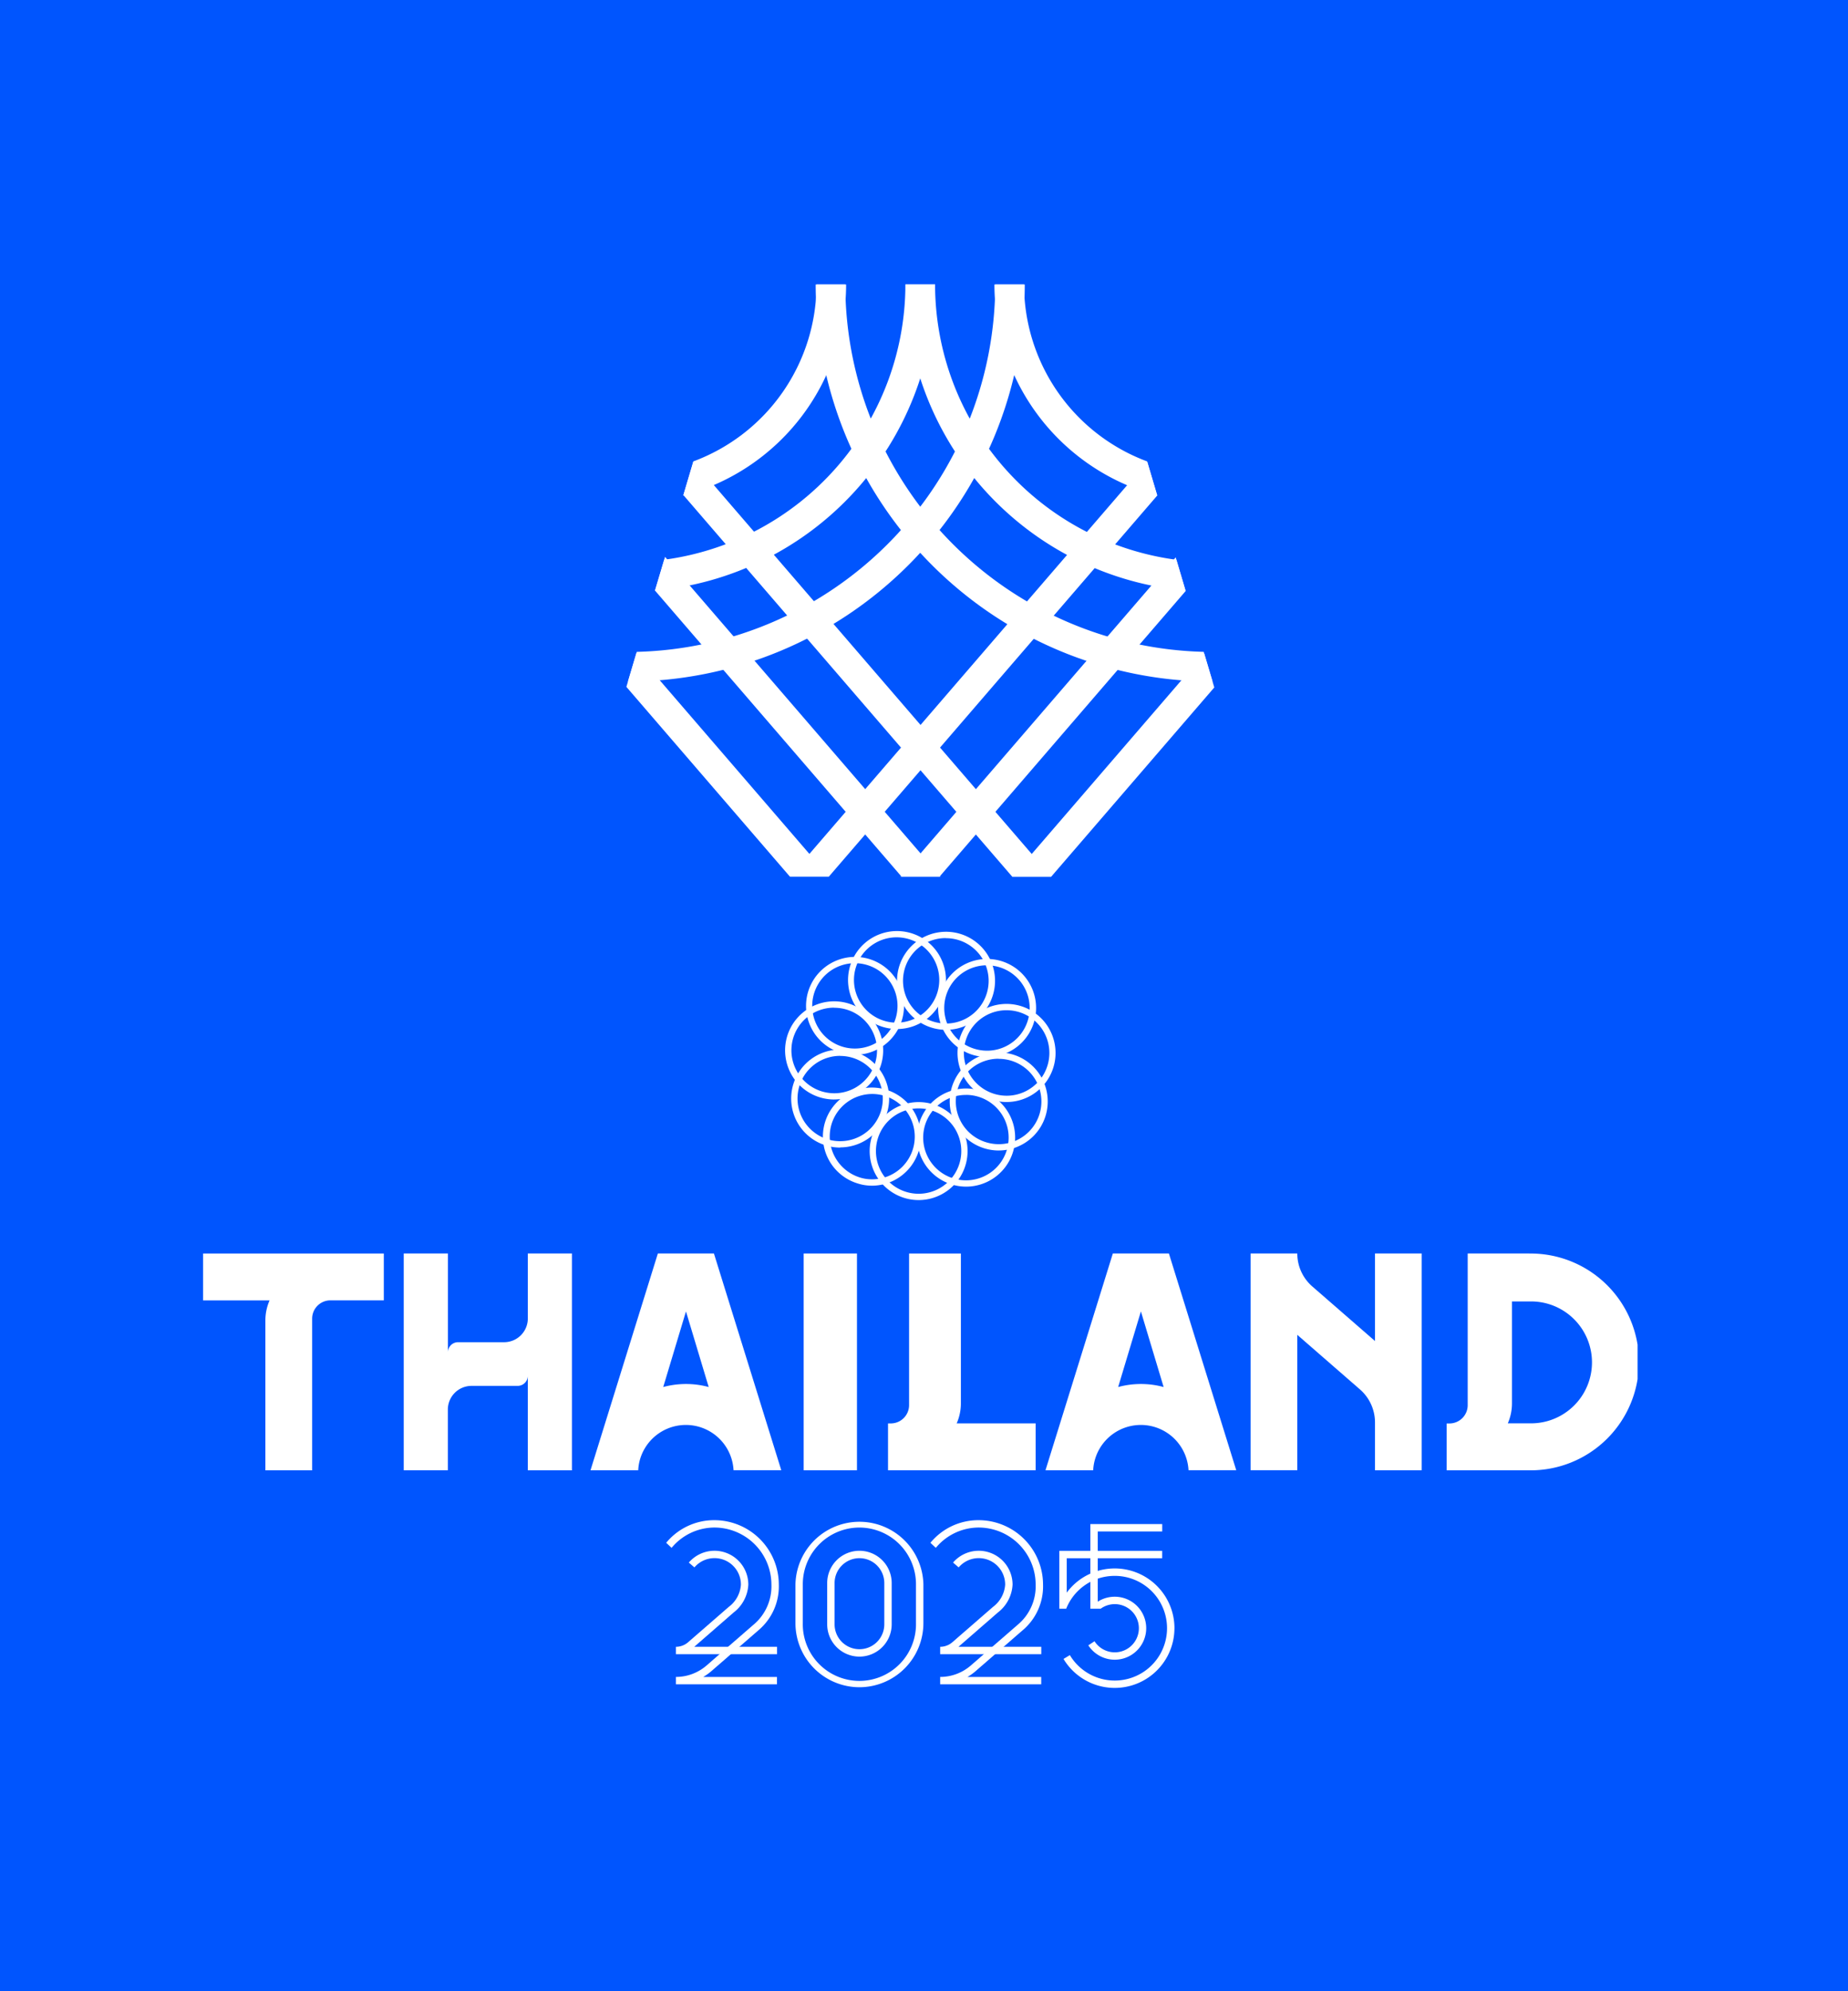 <svg xmlns="http://www.w3.org/2000/svg" xmlns:xlink="http://www.w3.org/1999/xlink" width="91" height="98" viewBox="0 0 91 98">
  <defs>
    <clipPath id="clip-path">
      <rect id="Rectangle_13504" data-name="Rectangle 13504" width="70.638" height="69.074" fill="none"/>
    </clipPath>
  </defs>
  <g id="Logo" transform="translate(-1378 10020)">
    <rect id="Image_1039" data-name="Image 1039" width="91" height="98" transform="translate(1378 -10020)" fill="#0055fe"/>
    <g id="Group_5759" data-name="Group 5759" transform="translate(1388 -10006)">
      <path id="Path_3831" data-name="Path 3831" d="M460.424,183.257H458.5L442.31,164.48l.493-1.66Z" transform="translate(-418.658 -154.113)" fill="#fff"/>
      <path id="Path_3832" data-name="Path 3832" d="M430.223,266.457H428.3L416.16,252.379l.495-1.659Z" transform="translate(-393.906 -237.313)" fill="#fff"/>
      <path id="Path_3833" data-name="Path 3833" d="M399.763,350.4h-1.924l-8.049-9.335.493-1.659Z" transform="translate(-368.946 -321.26)" fill="#fff"/>
      <g id="Group_5736" data-name="Group 5736">
        <g id="Group_5735" data-name="Group 5735" clip-path="url(#clip-path)">
          <path id="Path_3834" data-name="Path 3834" d="M410.8.01A19.565,19.565,0,0,1,391.26,19.553l.414-1.393.021-.069A18.108,18.108,0,0,0,409.346.011H410.8Z" transform="translate(-370.338 -0.009)" fill="#fff"/>
          <path id="Path_3835" data-name="Path 3835" d="M429.96,0a15.143,15.143,0,0,1-13.79,15.064l.452-1.516A13.684,13.684,0,0,0,428.5,0h1.457Z" transform="translate(-393.916)" fill="#fff"/>
          <path id="Path_3836" data-name="Path 3836" d="M450.19.01A10.759,10.759,0,0,1,442.17,10.4l.007-.026.492-1.658A9.3,9.3,0,0,0,448.732.01h1.457Z" transform="translate(-418.525 -0.009)" fill="#fff"/>
          <path id="Path_3837" data-name="Path 3837" d="M558.4,164.929l-16.169,18.754H540.31l17.6-20.413Z" transform="translate(-511.417 -154.539)" fill="#fff"/>
          <path id="Path_3838" data-name="Path 3838" d="M656.29,252.808l-12.118,14.056H642.25L655.8,251.15Z" transform="translate(-607.906 -237.72)" fill="#fff"/>
          <path id="Path_3839" data-name="Path 3839" d="M755.023,341.5l-8.03,9.313H745.07l9.459-10.971Z" transform="translate(-705.228 -321.667)" fill="#fff"/>
          <path id="Path_3840" data-name="Path 3840" d="M583.673,19.553A19.565,19.565,0,0,1,564.13.01h1.458a18.106,18.106,0,0,0,17.649,18.08l.028.093Z" transform="translate(-533.964 -0.009)" fill="#fff"/>
          <path id="Path_3841" data-name="Path 3841" d="M660.581,15.074A15.145,15.145,0,0,1,646.79.01h1.458A13.685,13.685,0,0,0,660.13,13.559l.451,1.516Z" transform="translate(-612.203 -0.009)" fill="#fff"/>
          <path id="Path_3842" data-name="Path 3842" d="M736.741,10.4A10.758,10.758,0,0,1,728.72.01h1.458a9.3,9.3,0,0,0,6.061,8.707l.007.023.494,1.659v0Z" transform="translate(-689.752 -0.009)" fill="#fff"/>
          <path id="Path_3843" data-name="Path 3843" d="M190.9,891.86v3.2a1.167,1.167,0,0,1-1.167,1.167h-2.268a.5.5,0,0,0-.5.5V891.86H184.79v10.669h2.172v-2.986a1.167,1.167,0,0,1,1.167-1.167H190.4a.5.5,0,0,0,.5-.5v4.656h2.172V891.86H190.9Z" transform="translate(-174.909 -844.169)" fill="#fff"/>
          <path id="Path_3844" data-name="Path 3844" d="M8.9,891.87v2.306H6.271a.9.9,0,0,0-.9.9v7.466H3.068v-7.371a2.45,2.45,0,0,1,.206-.991H0V891.87Z" transform="translate(0 -844.178)" fill="#fff"/>
          <path id="Path_3845" data-name="Path 3845" d="M630.73,902.539v-2.306h.137a.9.9,0,0,0,.9-.9V891.87h2.551v7.371a2.447,2.447,0,0,1-.207.991H638v2.306H630.73Z" transform="translate(-597.002 -844.178)" fill="#fff"/>
          <rect id="Rectangle_13503" data-name="Rectangle 13503" width="2.624" height="10.669" transform="translate(29.575 47.692)" fill="#fff"/>
          <path id="Path_3846" data-name="Path 3846" d="M973.169,891.86v10.669h-2.3v-2.353a2.154,2.154,0,0,0-.74-1.625l-3.086-2.686v6.663h-2.3V891.86h2.3a2.147,2.147,0,0,0,.741,1.625l3.085,2.684v-4.31h2.3Z" transform="translate(-913.161 -844.169)" fill="#fff"/>
          <path id="Path_3847" data-name="Path 3847" d="M362.856,891.86h-2.769l-3.317,10.669h2.35l0-.016a2.324,2.324,0,0,1,.313-1.044,2.351,2.351,0,0,1,4.38,1.049l0,.01h2.351l-3.317-10.669Zm-1.385,6.424a4.273,4.273,0,0,0-1.12.149l1.12-3.721,1.119,3.721A4.234,4.234,0,0,0,361.472,898.284Z" transform="translate(-337.692 -844.169)" fill="#fff"/>
          <path id="Path_3848" data-name="Path 3848" d="M781.767,891.86H779l-3.317,10.669h2.35l0-.016a2.325,2.325,0,0,1,.313-1.044,2.351,2.351,0,0,1,4.38,1.049l0,.01h2.351l-3.317-10.669Zm-1.385,6.424a4.272,4.272,0,0,0-1.12.149l1.12-3.721,1.119,3.721A4.233,4.233,0,0,0,780.382,898.284Z" transform="translate(-734.201 -844.169)" fill="#fff"/>
          <path id="Path_3849" data-name="Path 3849" d="M1149.331,891.86h-3.03v7.466a.9.9,0,0,1-.9.9h-.136v2.306h4.061a5.335,5.335,0,1,0,0-10.669Zm-1.056,8.362a2.454,2.454,0,0,0,.206-.991v-5.011h.94a3,3,0,1,1,0,6h-1.147Z" transform="translate(-1084.028 -844.169)" fill="#fff"/>
          <path id="Path_3850" data-name="Path 3850" d="M641.41,600.586h0a2.413,2.413,0,1,1,.715-4.718,2.413,2.413,0,0,1-.714,4.718Zm0-4.515a2.1,2.1,0,0,0-.625,4.11,2.139,2.139,0,0,0,.624.095h0a2.1,2.1,0,0,0,0-4.2Z" transform="translate(-604.826 -563.902)" fill="#fff"/>
          <path id="Path_3851" data-name="Path 3851" d="M679.244,625.7h0a2.437,2.437,0,0,1-.715-.108,2.413,2.413,0,1,1,.718.108Zm-.006-4.514a2.1,2.1,0,0,0-.62,4.108,2.138,2.138,0,0,0,.624.095h0a2.1,2.1,0,1,0-.006-4.2Z" transform="translate(-640.636 -587.678)" fill="#fff"/>
          <path id="Path_3852" data-name="Path 3852" d="M596.243,599.891a2.411,2.411,0,0,1-2.3-3.128,2.411,2.411,0,1,1,2.3,3.129Zm0-4.513a2.1,2.1,0,1,0,.623.1A2.1,2.1,0,0,0,596.243,595.378Z" transform="translate(-562.074 -563.247)" fill="#fff"/>
          <path id="Path_3853" data-name="Path 3853" d="M538.359,664.633a2.418,2.418,0,0,1-2.139-1.293,2.415,2.415,0,1,1,2.139,1.292Zm0-4.519A2.1,2.1,0,0,0,536.5,663.2a2.12,2.12,0,0,0,1.241,1.032,2.144,2.144,0,0,0,.624.095,2.1,2.1,0,1,0,0-4.208Z" transform="translate(-507.283 -624.521)" fill="#fff"/>
          <path id="Path_3854" data-name="Path 3854" d="M557.768,623.677a2.412,2.412,0,1,1,2.3-1.7v0a2.417,2.417,0,0,1-2.3,1.694Zm0-4.514a2.1,2.1,0,1,0,.628.1,2.117,2.117,0,0,0-.628-.1Z" transform="translate(-525.66 -585.758)" fill="#fff"/>
          <path id="Path_3855" data-name="Path 3855" d="M544.088,708.982a2.412,2.412,0,1,1,2.3-1.7l0,0a2.416,2.416,0,0,1-2.3,1.691Zm0-4.514a2.1,2.1,0,1,0,2,2.728v0a2.1,2.1,0,0,0-2.006-2.724Z" transform="translate(-512.712 -666.503)" fill="#fff"/>
          <path id="Path_3856" data-name="Path 3856" d="M697.139,666.973a2.414,2.414,0,1,1,2.413-2.415,2.414,2.414,0,0,1-2.413,2.415Zm0-4.518a2.1,2.1,0,0,0-1.859,3.081,2.119,2.119,0,0,0,1.241,1.032,2.141,2.141,0,0,0,.623.095,2.1,2.1,0,1,0,0-4.207Z" transform="translate(-657.574 -626.736)" fill="#fff"/>
          <path id="Path_3857" data-name="Path 3857" d="M689.98,711.646h0a2.436,2.436,0,0,1-.715-.109,2.413,2.413,0,1,1,2.852-3.426,2.412,2.412,0,0,1-2.136,3.534Zm0-4.516a2.1,2.1,0,0,0-.621,4.11,2.14,2.14,0,0,0,.623.095h0a2.1,2.1,0,0,0,0-4.2Z" transform="translate(-650.801 -669.023)" fill="#fff"/>
          <path id="Path_3858" data-name="Path 3858" d="M659.854,745h0a2.436,2.436,0,0,1-.715-.109,2.415,2.415,0,1,1,.718.109Zm-.006-4.513a2.1,2.1,0,0,0-.62,4.108,2.141,2.141,0,0,0,.623.095h0a2.1,2.1,0,0,0,2.1-2.1,2.1,2.1,0,0,0-2.106-2.105Z" transform="translate(-622.283 -700.599)" fill="#fff"/>
          <path id="Path_3859" data-name="Path 3859" d="M616.229,757.338a2.438,2.438,0,0,1-.718-.109,2.411,2.411,0,1,1,2.849-3.426l.12.228h-.016a2.411,2.411,0,0,1-2.236,3.307Zm-.006-4.512a2.1,2.1,0,0,0-.62,4.106,2.1,2.1,0,0,0,2.482-2.984l-.021-.041a2.1,2.1,0,0,0-1.84-1.081Z" transform="translate(-580.991 -712.275)" fill="#fff"/>
          <path id="Path_3860" data-name="Path 3860" d="M573.6,744.074a2.264,2.264,0,0,1-.714-.115,2.411,2.411,0,0,1,1.431-4.605h0a2.415,2.415,0,0,1-.712,4.721H573.6Zm.022-4.513a2.1,2.1,0,0,0-2.01,1.5,2.113,2.113,0,0,0,1.37,2.6,1.963,1.963,0,0,0,.618.1h.006a2.1,2.1,0,1,0,.016-4.2" transform="translate(-540.669 -699.72)" fill="#fff"/>
          <path id="Path_3861" data-name="Path 3861" d="M440.4,1170.56H435.42v-.364a.915.915,0,0,0,.6-.225l2-1.738a1.491,1.491,0,0,0,.6-1.089,1.3,1.3,0,0,0-2.289-.856l-.276-.238a1.666,1.666,0,0,1,2.93,1.086,1.844,1.844,0,0,1-.724,1.372l-1.939,1.688H440.4v.364Z" transform="translate(-412.136 -1103.147)" fill="#fff"/>
          <path id="Path_3862" data-name="Path 3862" d="M431.925,1145.37h-4.976v-.364a2.307,2.307,0,0,0,1.491-.548s1.718-1.492,2.323-2.017a2.458,2.458,0,0,0,.888-1.979,2.812,2.812,0,0,0-2.808-2.809,2.749,2.749,0,0,0-2.107,1l-.266-.249a3.054,3.054,0,0,1,2.373-1.113,3.176,3.176,0,0,1,3.173,3.173,2.823,2.823,0,0,1-1.014,2.254l-2.325,2.018a2.683,2.683,0,0,1-.383.271h3.631v.364Z" transform="translate(-403.665 -1076.474)" fill="#fff"/>
          <path id="Path_3863" data-name="Path 3863" d="M683.726,1170.56H678.75v-.364a.915.915,0,0,0,.6-.225l2-1.738a1.491,1.491,0,0,0,.6-1.089,1.3,1.3,0,0,0-2.289-.856l-.276-.238a1.666,1.666,0,0,1,2.93,1.086,1.845,1.845,0,0,1-.724,1.372l-1.94,1.688h4.078v.364Z" transform="translate(-642.454 -1103.147)" fill="#fff"/>
          <path id="Path_3864" data-name="Path 3864" d="M675.255,1145.37h-4.976v-.364a2.307,2.307,0,0,0,1.491-.548s1.718-1.492,2.323-2.017a2.458,2.458,0,0,0,.888-1.979,2.812,2.812,0,0,0-2.809-2.809,2.749,2.749,0,0,0-2.107,1l-.266-.249a3.054,3.054,0,0,1,2.373-1.113,3.176,3.176,0,0,1,3.173,3.173,2.823,2.823,0,0,1-1.014,2.254c-.606.525-2.324,2.018-2.324,2.018a2.687,2.687,0,0,1-.383.271h3.631v.364Z" transform="translate(-633.983 -1076.474)" fill="#fff"/>
          <path id="Path_3865" data-name="Path 3865" d="M815.643,1144.693a1.55,1.55,0,1,1-.463,2.146l.306-.2a1.186,1.186,0,1,0,.3-1.6h-.505v-4.168h3.539v.364h-3.175v3.459Z" transform="translate(-771.589 -1079.863)" fill="#fff"/>
          <path id="Path_3866" data-name="Path 3866" d="M794.168,1169.395a2.941,2.941,0,0,1-5.462,1.512l.312-.188a2.576,2.576,0,1,0,2.211-3.9,2.606,2.606,0,0,0-.839.138,2.576,2.576,0,0,0-1.54,1.448l-.012.03H788.5v-2.847h5.065v.364h-4.7v1.692a2.914,2.914,0,0,1,1.161-.934,3.018,3.018,0,0,1,.364-.135,2.942,2.942,0,0,1,3.779,2.818Z" transform="translate(-746.336 -1103.261)" fill="#fff"/>
          <path id="Path_3867" data-name="Path 3867" d="M576.318,1170.689a1.59,1.59,0,0,1-1.588-1.589v-2.032a1.588,1.588,0,0,1,3.176,0v2.032a1.59,1.59,0,0,1-1.588,1.589m0-4.845a1.225,1.225,0,0,0-1.224,1.224v2.032a1.224,1.224,0,1,0,2.448,0v-2.032a1.225,1.225,0,0,0-1.224-1.224" transform="translate(-543.997 -1103.157)" fill="#fff"/>
          <path id="Path_3868" data-name="Path 3868" d="M548.651,1145.523a3.155,3.155,0,0,1-3.151-3.151v-1.921a3.151,3.151,0,0,1,6.3,0v1.921a3.155,3.155,0,0,1-3.151,3.151m0-7.859a2.789,2.789,0,0,0-2.787,2.786v1.921a2.787,2.787,0,1,0,5.573,0v-1.921a2.79,2.79,0,0,0-2.787-2.786" transform="translate(-516.33 -1076.484)" fill="#fff"/>
        </g>
      </g>
    </g>
  </g>
</svg>
